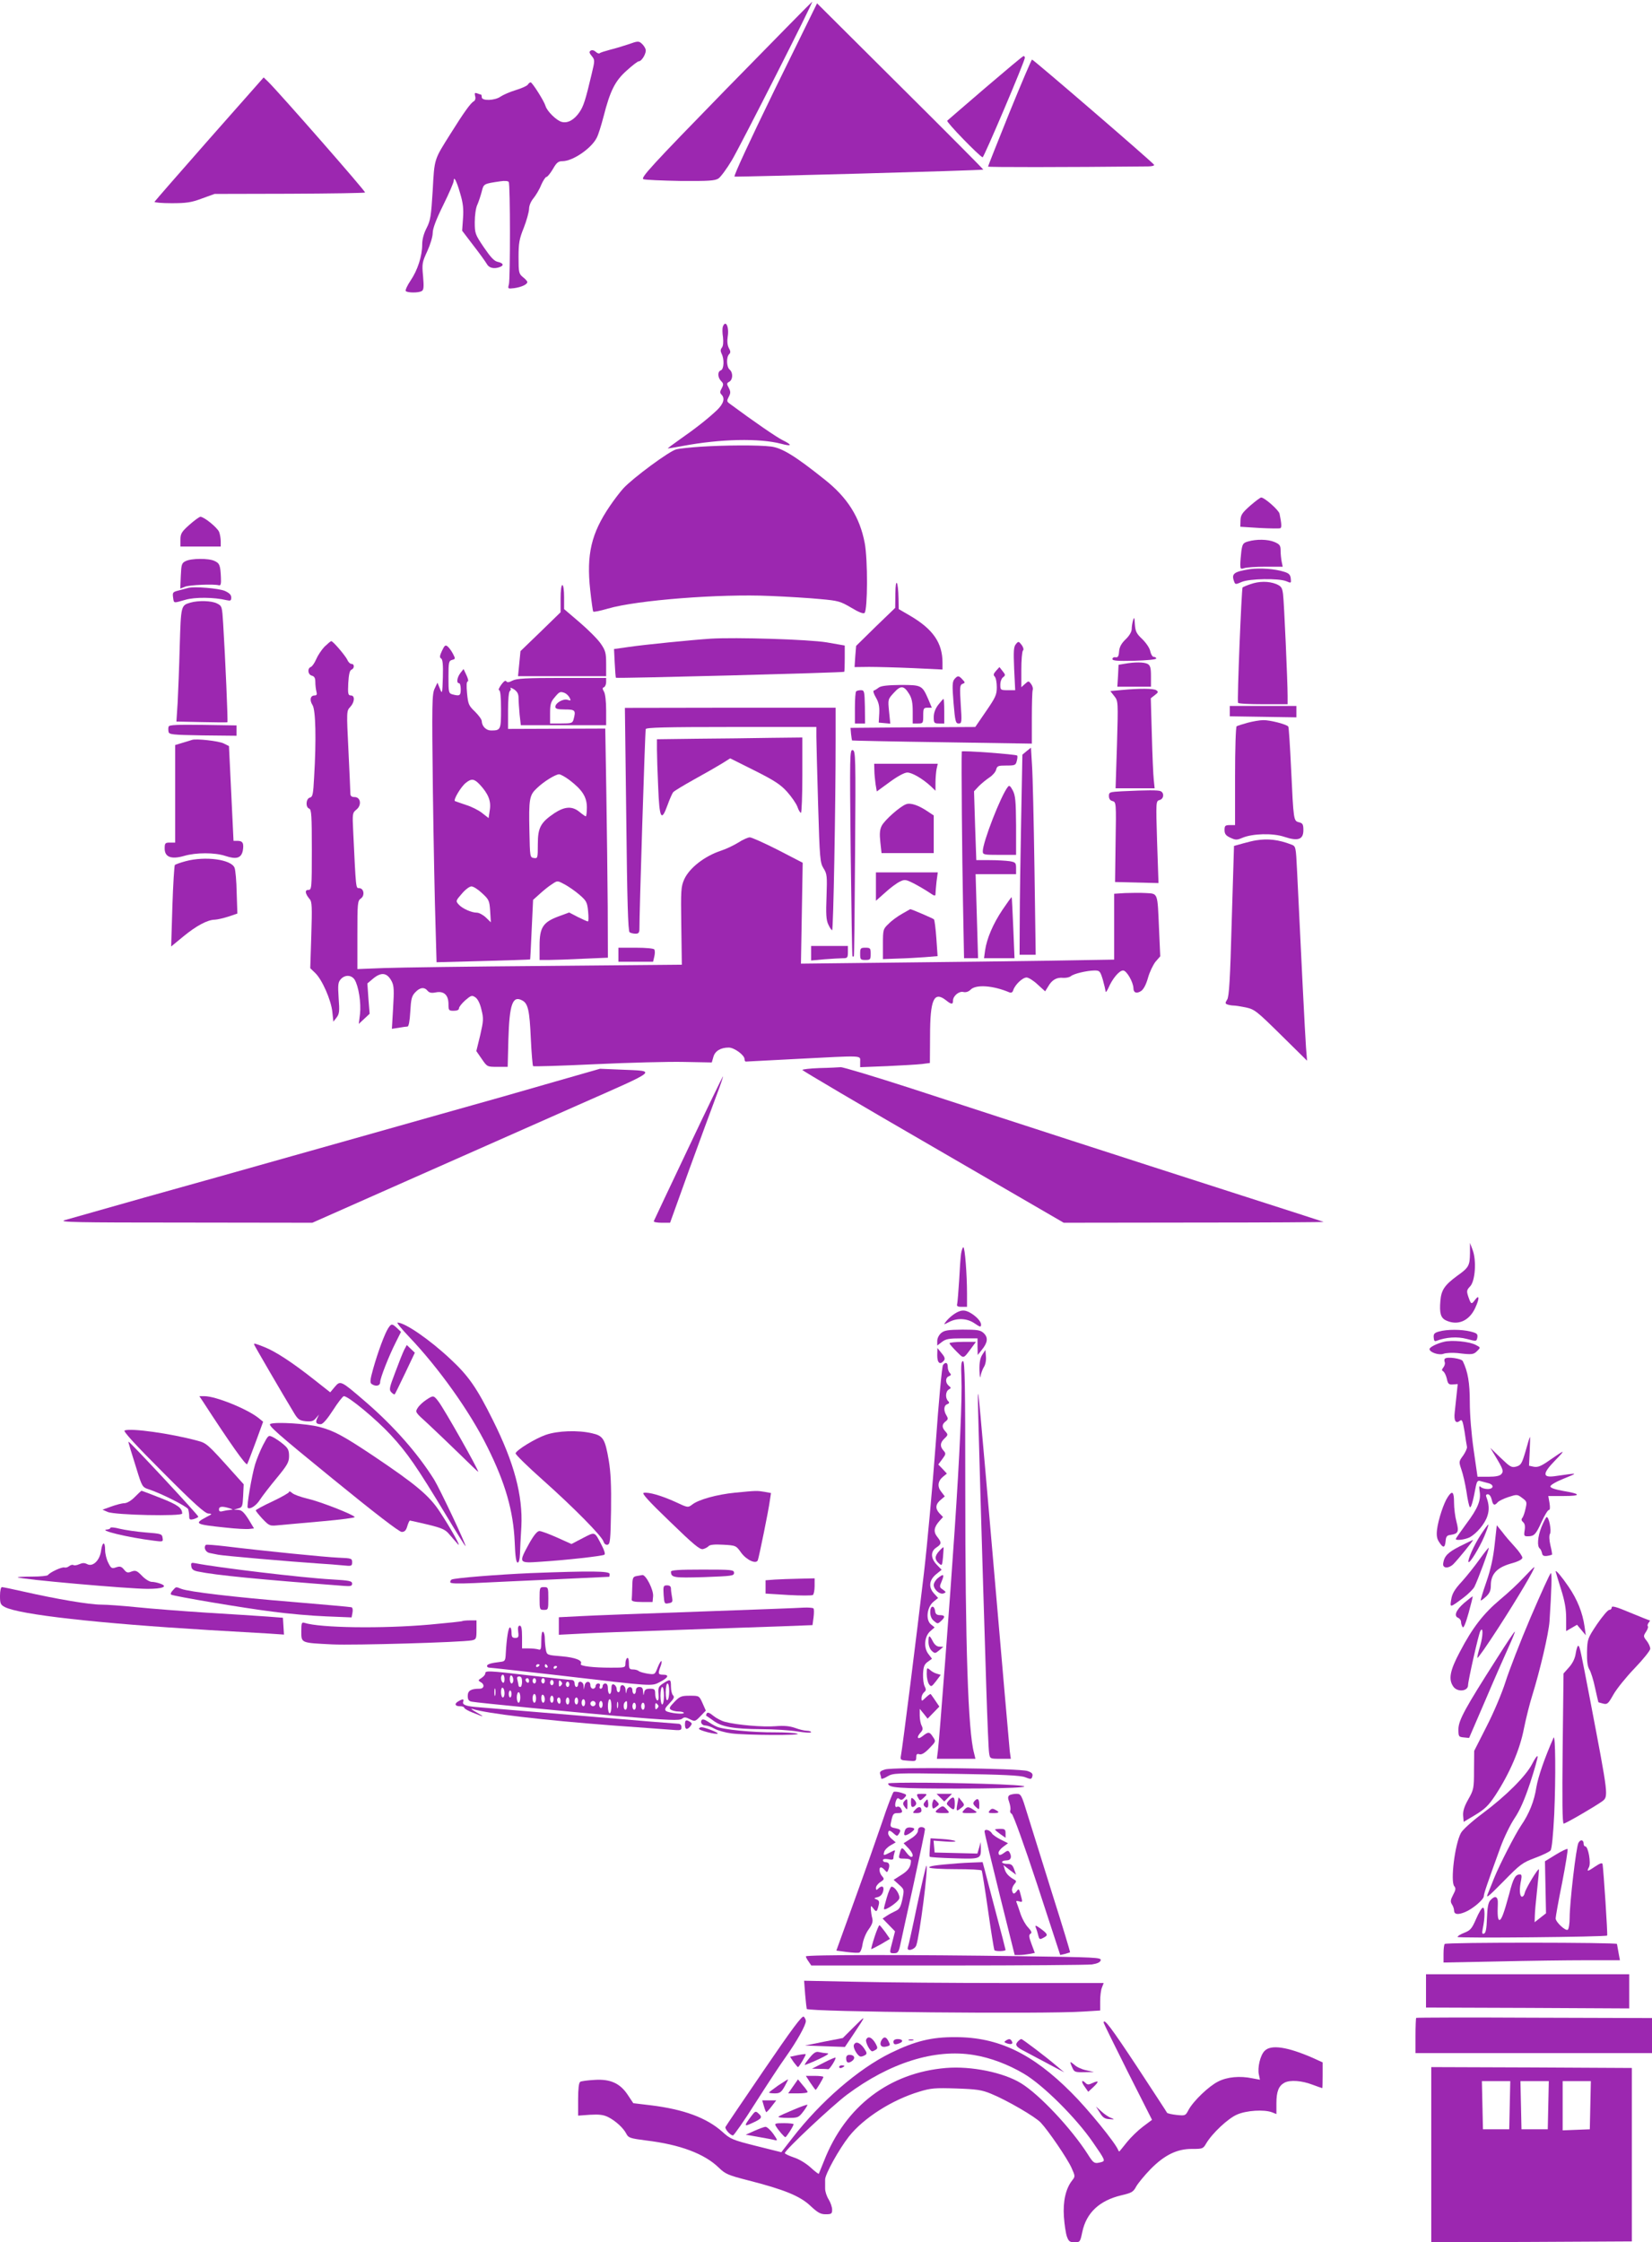<?xml version="1.0" standalone="no"?>
<!DOCTYPE svg PUBLIC "-//W3C//DTD SVG 20010904//EN"
 "http://www.w3.org/TR/2001/REC-SVG-20010904/DTD/svg10.dtd">
<svg version="1.0" xmlns="http://www.w3.org/2000/svg"
 width="943pt" height="1280pt" viewBox="0 0 943 1280"
 preserveAspectRatio="xMidYMid meet">
<g transform="translate(0,1280) scale(0.1,-0.1)"
fill="#9c27b0" stroke="none">
<path d="M4142 12288 c-427 -438 -487 -504 -469 -511 11 -4 106 -8 212 -10
161 -1 195 1 216 14 13 9 48 56 77 105 54 92 466 904 458 904 -2 0 -224 -226
-494 -502z"/>
<path d="M4422 12288 c-142 -292 -236 -494 -229 -496 17 -3 1418 35 1420 40 1
1 -212 216 -474 476 l-475 473 -242 -493z"/>
<path d="M3590 12548 c-30 -10 -79 -25 -108 -32 -29 -8 -56 -16 -59 -20 -4 -3
-14 0 -22 8 -10 9 -22 12 -29 7 -10 -6 -9 -13 6 -31 18 -22 18 -25 -1 -104
-35 -148 -46 -182 -69 -216 -30 -44 -67 -65 -101 -56 -29 7 -84 60 -93 91 -9
30 -76 135 -85 135 -4 0 -12 -6 -16 -13 -4 -7 -35 -21 -68 -31 -33 -10 -72
-27 -87 -37 -33 -24 -108 -26 -108 -4 0 8 -2 15 -4 15 -2 0 -12 3 -22 7 -14 5
-16 2 -12 -15 4 -13 1 -25 -7 -30 -18 -9 -58 -65 -133 -185 -95 -151 -92 -140
-102 -324 -9 -148 -13 -172 -35 -215 -16 -31 -25 -64 -25 -94 0 -65 -26 -146
-66 -205 -19 -28 -31 -55 -28 -60 7 -11 75 -12 92 0 11 6 12 25 7 84 -7 72 -5
80 24 143 17 37 31 83 31 104 0 25 19 76 60 159 33 67 60 129 60 139 0 30 17
-2 37 -73 16 -53 20 -88 16 -141 l-5 -71 64 -84 c36 -46 70 -94 77 -106 12
-23 42 -30 75 -17 24 9 19 22 -12 29 -21 4 -41 26 -80 83 -50 74 -52 80 -52
144 0 38 6 82 15 100 8 18 19 52 25 75 11 44 10 44 106 58 25 4 45 2 48 -4 9
-14 9 -550 1 -584 -7 -26 -6 -26 30 -22 41 6 75 21 75 35 0 5 -11 17 -25 28
-23 19 -25 26 -25 113 0 81 4 105 30 169 16 41 29 89 30 107 0 19 10 43 25 61
13 16 34 50 44 76 11 25 25 46 30 46 6 0 22 20 37 45 21 37 31 45 55 45 58 0
164 72 195 133 9 16 26 71 39 121 38 149 66 204 132 263 32 29 63 53 69 53 18
0 46 49 39 69 -3 10 -13 25 -23 33 -15 14 -23 14 -72 -4z"/>
<path d="M5625 12299 c-115 -99 -214 -184 -218 -188 -7 -7 181 -201 202 -209
7 -2 241 548 241 568 0 6 -3 10 -7 10 -5 0 -102 -82 -218 -181z"/>
<path d="M5762 12157 c-67 -166 -122 -305 -122 -308 0 -4 426 -4 913 1 21 0
37 4 35 9 -4 11 -689 601 -697 601 -3 0 -61 -136 -129 -303z"/>
<path d="M1195 12007 c-170 -193 -311 -355 -313 -359 -2 -4 42 -8 97 -8 85 0
113 4 174 27 l72 26 427 1 c235 1 429 4 432 7 5 5 -482 561 -552 631 l-27 26
-310 -351z"/>
<path d="M4126 10935 c-3 -9 -3 -36 1 -60 3 -29 1 -50 -6 -59 -9 -11 -9 -20
-2 -35 16 -30 14 -88 -4 -95 -20 -7 -19 -40 1 -61 14 -14 15 -20 4 -41 -11
-19 -11 -27 -2 -36 22 -22 12 -53 -25 -89 -54 -51 -127 -108 -212 -167 -41
-29 -72 -52 -69 -52 3 0 41 6 84 14 219 41 438 45 562 13 63 -17 67 -8 10 20
-35 17 -167 108 -302 208 -18 13 -18 17 -6 40 11 21 11 29 0 51 -13 23 -12 27
3 35 21 12 22 52 2 69 -18 15 -20 71 -3 88 9 9 9 17 -2 36 -8 16 -10 39 -6 65
9 56 -12 98 -28 56z"/>
<path d="M4000 10250 c-58 -4 -120 -10 -139 -15 -38 -8 -249 -164 -303 -223
-19 -21 -54 -67 -77 -101 -106 -156 -134 -276 -112 -479 7 -64 15 -120 17
-123 2 -4 40 4 85 17 164 48 639 85 924 72 99 -4 229 -12 289 -18 101 -9 114
-13 175 -49 43 -26 69 -36 76 -30 18 18 19 305 1 399 -28 148 -99 260 -228
362 -170 136 -244 181 -307 189 -69 9 -261 8 -401 -1z"/>
<path d="M7136 9913 c-46 -41 -54 -53 -55 -84 l-1 -36 111 -7 c60 -3 114 -4
118 -1 8 4 6 28 -5 82 -4 21 -86 93 -105 93 -5 0 -33 -21 -63 -47z"/>
<path d="M1081 9804 c-45 -40 -51 -51 -51 -85 l0 -39 115 0 115 0 0 29 c0 16
-4 41 -9 54 -10 25 -86 87 -107 87 -6 0 -35 -21 -63 -46z"/>
<path d="M7124 9709 c-28 -8 -32 -14 -38 -55 -3 -26 -6 -60 -6 -76 0 -26 2
-28 23 -21 12 4 66 8 120 8 l99 0 -6 29 c-3 16 -6 44 -6 63 0 29 -5 36 -35 49
-38 16 -103 17 -151 3z"/>
<path d="M1060 9597 c-23 -11 -25 -19 -28 -85 l-3 -72 28 11 c26 10 161 16
192 8 11 -3 14 7 12 46 -3 69 -8 80 -37 93 -33 16 -133 15 -164 -1z"/>
<path d="M7135 9551 c-94 -15 -108 -26 -89 -74 5 -14 10 -13 42 1 44 19 211
22 255 4 27 -12 28 -11 25 15 -2 22 -11 31 -38 39 -52 17 -138 23 -195 15z"/>
<path d="M5111 9413 l-1 -83 -112 -108 -111 -109 -5 -60 -4 -61 83 1 c46 0
159 -3 252 -7 l167 -8 0 39 c0 113 -54 191 -183 267 l-67 39 -1 61 c-2 100
-17 124 -18 29z"/>
<path d="M7137 9465 c-21 -7 -41 -16 -44 -18 -6 -7 -32 -649 -26 -659 2 -5 67
-8 144 -8 l139 0 0 48 c0 77 -20 533 -26 580 -5 38 -10 45 -39 58 -43 17 -98
17 -148 -1z"/>
<path d="M3200 9383 l0 -78 -114 -111 -115 -111 -7 -72 -7 -71 252 0 251 0 0
71 c0 62 -4 76 -31 115 -17 25 -71 79 -120 121 l-89 76 0 68 c0 39 -4 69 -10
69 -6 0 -10 -32 -10 -77z"/>
<path d="M1075 9444 c-11 -3 -36 -10 -56 -15 -32 -8 -35 -11 -31 -39 5 -35 0
-34 70 -14 54 16 164 15 235 -2 23 -5 27 -3 27 15 0 16 -11 26 -37 38 -38 15
-171 26 -208 17z"/>
<path d="M1087 9360 c-54 -16 -54 -16 -61 -247 -3 -120 -9 -266 -12 -325 l-7
-107 144 -3 c79 -2 145 -2 147 -1 4 1 -12 368 -24 561 -6 100 -7 103 -35 117
-30 16 -107 18 -152 5z"/>
<path d="M6468 9260 c-4 -14 -8 -36 -8 -51 0 -15 -13 -38 -34 -58 -25 -24 -36
-44 -38 -70 -2 -28 -7 -35 -20 -33 -10 2 -18 -3 -18 -10 0 -10 28 -12 125 -10
69 2 125 7 125 13 0 5 -6 9 -14 9 -7 0 -16 14 -20 32 -3 18 -23 47 -45 69 -34
32 -40 44 -43 86 -2 39 -4 43 -10 23z"/>
<path d="M4055 9154 c-105 -7 -377 -34 -465 -47 l-85 -12 4 -80 c2 -44 5 -82
7 -84 5 -5 1297 29 1303 34 2 2 3 37 3 77 l0 73 -103 18 c-102 17 -519 30
-664 21z"/>
<path d="M1852 9108 c-17 -18 -38 -50 -47 -71 -9 -21 -22 -40 -30 -44 -22 -8
-18 -44 5 -50 15 -4 20 -14 20 -37 0 -17 3 -41 6 -53 5 -17 2 -23 -10 -23 -25
0 -30 -27 -12 -55 18 -27 22 -199 9 -412 -5 -97 -8 -112 -24 -116 -23 -6 -26
-55 -4 -63 13 -5 15 -41 15 -235 0 -221 -1 -229 -20 -229 -22 0 -18 -22 8 -53
13 -14 14 -46 9 -206 l-6 -188 28 -27 c40 -38 91 -155 98 -222 l6 -56 18 23
c16 21 18 36 12 112 -5 76 -3 90 12 107 24 27 61 25 79 -2 23 -37 38 -133 31
-196 l-7 -57 31 29 31 29 -7 87 -6 86 32 27 c48 40 81 35 107 -15 13 -25 14
-51 8 -151 l-7 -120 39 6 c22 4 44 7 50 7 7 0 13 31 16 85 4 72 8 89 28 110
27 29 52 32 71 9 9 -11 22 -14 47 -9 46 9 72 -15 72 -67 0 -36 2 -38 30 -38
19 0 30 5 30 14 0 8 16 28 36 46 33 28 38 30 57 17 14 -9 27 -35 35 -70 13
-51 12 -64 -7 -147 l-22 -90 31 -45 c31 -45 31 -45 89 -45 l59 0 4 158 c6 200
24 251 79 221 33 -17 42 -57 49 -217 4 -84 10 -155 13 -158 3 -3 162 2 354 11
191 9 420 15 507 13 l159 -3 9 31 c9 34 41 54 88 54 31 0 90 -43 90 -66 0 -8
3 -14 8 -14 4 0 133 7 287 15 391 20 365 22 365 -16 l0 -31 153 6 c83 4 173 9
199 12 l46 6 1 153 c0 210 22 259 91 205 31 -25 40 -25 40 -2 0 27 35 56 60
49 14 -3 29 2 41 14 30 30 127 24 221 -16 11 -4 18 0 22 13 10 31 53 72 76 72
11 0 40 -18 63 -40 l43 -39 18 29 c21 37 49 52 85 48 16 -1 35 3 43 9 17 15
91 32 135 33 30 0 33 -3 48 -52 8 -28 15 -59 16 -67 0 -9 7 0 16 19 23 54 62
100 84 100 20 0 58 -66 59 -102 0 -25 18 -32 44 -15 14 10 28 36 39 75 9 33
29 74 43 92 l27 31 -7 157 c-9 209 -5 200 -75 204 -31 2 -84 1 -118 0 l-63 -4
0 -188 0 -188 -362 -6 c-200 -3 -602 -8 -895 -11 l-531 -6 5 288 5 288 -141
73 c-77 39 -150 72 -161 72 -10 0 -40 -13 -66 -30 -26 -16 -70 -37 -98 -46
-94 -31 -180 -98 -210 -163 -19 -43 -20 -61 -17 -267 l3 -221 -774 -7 c-425
-3 -842 -9 -925 -12 l-153 -6 0 195 c0 183 1 195 20 208 24 17 17 59 -10 59
-19 0 -18 -9 -34 327 -5 98 -4 103 18 121 32 25 25 72 -10 72 -17 0 -24 6 -24
20 0 11 -5 121 -11 246 -11 223 -11 226 10 248 26 28 28 66 4 66 -16 0 -18 9
-15 71 3 49 8 72 18 76 18 7 18 33 1 33 -8 0 -19 10 -24 23 -13 26 -82 107
-92 107 -4 0 -21 -15 -39 -32z"/>
<path d="M5799 9123 c-13 -15 -14 -40 -10 -141 l6 -122 -42 0 c-41 0 -43 1
-43 31 0 18 7 37 16 43 14 11 14 14 -3 35 l-18 23 -19 -21 c-15 -17 -17 -24
-8 -33 7 -7 12 -34 12 -61 0 -43 -7 -58 -62 -138 l-61 -89 -356 -2 -356 -3 3
-35 c2 -19 5 -36 6 -37 1 -1 232 -6 514 -10 l512 -8 0 147 c0 80 2 152 5 160
3 7 -1 22 -9 33 -14 19 -15 19 -35 1 l-21 -19 0 99 c0 55 4 104 9 110 6 5 3
18 -7 32 -17 22 -19 22 -33 5z"/>
<path d="M2523 9085 c-13 -28 -15 -38 -5 -44 9 -5 12 -35 10 -107 -3 -95 -4
-98 -17 -65 l-14 34 -16 -34 c-15 -31 -16 -85 -10 -584 4 -302 11 -646 15
-764 l6 -214 267 7 c146 4 267 8 267 9 1 1 5 78 9 171 l8 169 40 36 c22 20 53
45 70 55 29 20 30 19 71 -3 22 -12 60 -38 84 -59 39 -34 44 -42 49 -94 3 -32
3 -58 -1 -58 -4 0 -29 11 -57 25 l-50 26 -60 -22 c-89 -33 -109 -63 -109 -167
l0 -82 53 0 c28 0 116 3 195 7 l142 6 -1 291 c-1 160 -5 454 -8 654 l-6 363
-277 -1 -278 -1 0 105 c0 60 4 107 10 111 6 4 7 11 4 17 -4 5 5 2 20 -7 19
-13 26 -26 26 -50 0 -17 3 -60 6 -94 l7 -61 243 0 244 0 0 85 c0 50 -5 94 -12
106 -10 17 -10 23 0 26 6 3 12 16 12 29 l0 24 -252 0 c-207 0 -258 -3 -282
-15 -21 -11 -31 -12 -36 -4 -5 7 -15 -1 -29 -20 -12 -17 -18 -31 -12 -31 7 0
11 -38 11 -109 0 -117 -2 -121 -57 -121 -28 0 -52 24 -53 53 0 10 -18 34 -39
55 -36 34 -39 43 -45 105 -4 43 -3 67 4 67 5 0 2 16 -7 35 l-17 36 -18 -23
c-19 -25 -24 -58 -8 -58 6 0 10 -16 10 -35 0 -36 -6 -40 -47 -29 -22 6 -23 11
-23 99 0 85 2 93 21 98 19 5 19 7 5 34 -8 16 -22 35 -30 42 -13 11 -18 8 -33
-24z m701 -241 c9 -4 21 -15 27 -26 9 -18 8 -19 -11 -13 -25 8 -70 -18 -70
-40 0 -11 13 -15 55 -15 59 0 63 -5 49 -57 -6 -21 -12 -23 -70 -23 l-64 0 0
59 c0 49 4 65 26 90 27 33 32 35 58 25z m28 -498 c72 -55 98 -96 98 -155 0
-28 -3 -51 -6 -51 -3 0 -19 11 -36 25 -41 34 -83 32 -142 -6 -80 -54 -96 -83
-96 -178 0 -80 -1 -82 -22 -79 -23 3 -23 6 -26 153 -4 184 0 206 42 245 40 39
106 79 127 80 9 0 36 -15 61 -34z m-513 -25 c48 -52 65 -93 57 -144 l-7 -47
-37 29 c-20 16 -62 37 -92 46 -30 10 -58 20 -63 22 -11 6 34 82 62 104 32 26
48 24 80 -10z m13 -620 c39 -36 42 -42 46 -102 l4 -64 -29 28 c-16 15 -39 27
-51 27 -31 0 -84 24 -104 47 -17 19 -17 21 18 61 19 23 44 42 55 42 11 0 38
-17 61 -39z"/>
<path d="M6420 9011 l-35 -6 -3 -62 -4 -63 96 0 96 0 0 60 c0 48 -4 61 -19 70
-21 11 -74 11 -131 1z"/>
<path d="M5448 8923 c-12 -15 -13 -36 -5 -135 9 -106 12 -118 29 -118 18 0 19
6 12 110 -6 97 -5 110 10 116 16 6 16 8 0 25 -21 23 -27 24 -46 2z"/>
<path d="M5016 8875 c-10 -8 -23 -16 -28 -17 -6 -2 0 -20 12 -40 16 -28 21
-50 19 -90 l-3 -53 33 -3 33 -3 -7 69 c-7 70 -7 70 28 108 39 43 57 41 87 -8
15 -24 20 -51 20 -100 l0 -68 30 0 c29 0 30 2 30 45 0 41 2 45 25 45 l24 0
-20 48 c-35 80 -38 82 -158 82 -76 -1 -111 -5 -125 -15z"/>
<path d="M6402 8861 l-64 -6 22 -28 c23 -29 23 -30 16 -278 l-8 -249 112 0
111 0 -5 48 c-3 26 -8 141 -11 256 l-6 210 23 18 c20 15 21 19 8 28 -16 10
-91 11 -198 1z"/>
<path d="M4887 8853 c-4 -3 -7 -46 -7 -95 l0 -88 29 0 29 0 -1 95 c-2 89 -3
95 -23 95 -11 0 -24 -3 -27 -7z"/>
<path d="M5356 8777 c-17 -22 -26 -47 -26 -70 0 -34 2 -37 30 -37 l30 0 0 70
c0 39 -2 70 -4 70 -3 0 -16 -15 -30 -33z"/>
<path d="M7020 8740 l0 -29 190 -3 190 -3 0 33 0 32 -190 0 -190 0 0 -30z"/>
<path d="M3575 8122 c5 -461 10 -639 19 -644 6 -4 21 -8 34 -8 17 0 22 6 22
28 -1 74 32 1129 36 1140 3 9 109 12 489 12 l485 0 0 -57 c0 -32 5 -206 10
-387 9 -308 11 -331 31 -363 20 -31 21 -45 17 -161 -4 -99 -2 -134 10 -159 8
-18 18 -33 22 -33 7 0 20 715 20 1087 l0 183 -601 0 -602 -1 8 -637z"/>
<path d="M7121 8674 c-29 -8 -57 -17 -62 -20 -5 -3 -9 -131 -9 -285 l0 -279
-30 0 c-26 0 -30 -4 -30 -28 0 -22 7 -32 33 -44 30 -14 37 -14 68 -1 58 25
175 28 240 6 78 -26 109 -16 109 38 0 33 -4 40 -25 45 -31 8 -31 8 -45 303 -6
129 -13 238 -16 243 -8 13 -105 38 -143 37 -20 0 -60 -7 -90 -15z"/>
<path d="M963 8653 c-3 -6 -3 -20 -1 -30 3 -16 19 -18 196 -21 l192 -2 0 29 0
30 -191 3 c-141 2 -193 0 -196 -9z"/>
<path d="M3983 8583 l-233 -3 0 -58 c0 -31 3 -128 7 -214 7 -181 18 -202 53
-105 12 34 27 67 32 74 5 7 60 40 121 74 62 34 133 75 159 91 l46 29 140 -70
c113 -57 147 -79 185 -121 25 -28 52 -67 59 -86 6 -19 16 -34 20 -34 4 0 8 97
8 215 l0 215 -182 -2 c-101 -2 -288 -4 -415 -5z"/>
<path d="M1095 8576 c-5 -2 -29 -9 -52 -16 l-43 -13 0 -279 0 -278 -30 0 c-27
0 -30 -3 -30 -34 0 -49 38 -63 111 -42 68 20 175 20 235 0 63 -21 91 -13 100
30 7 42 0 56 -30 56 l-23 0 -13 271 -13 270 -30 15 c-27 14 -159 29 -182 20z"/>
<path d="M5860 8512 l-24 -20 -7 -373 c-4 -206 -8 -463 -8 -571 l-1 -198 46 0
46 0 -7 491 c-4 270 -10 536 -14 591 l-6 100 -25 -20z"/>
<path d="M4856 7933 c4 -323 8 -590 10 -592 2 -2 6 -2 8 0 2 2 5 267 7 589 4
553 3 585 -14 588 -16 3 -17 -26 -11 -585z"/>
<path d="M5490 8510 c-3 -48 2 -623 7 -862 l6 -318 40 0 40 0 -7 240 -7 240
115 0 116 0 0 34 c0 31 -3 34 -37 40 -21 3 -72 6 -114 6 l-76 0 -7 197 -6 196
27 29 c16 16 43 38 61 50 17 11 35 31 38 44 6 22 11 24 59 24 49 0 53 2 59 26
4 15 5 28 2 31 -6 7 -316 30 -316 23z"/>
<path d="M4991 8403 c0 -21 4 -57 7 -80 l7 -41 74 54 c45 33 84 54 100 54 27
0 86 -34 134 -78 l27 -26 0 46 c0 25 3 60 6 77 l7 31 -182 0 -181 0 1 -37z"/>
<path d="M5753 8308 c-39 -48 -143 -315 -143 -367 0 -20 5 -21 95 -21 l95 0 0
168 c-1 140 -4 172 -19 200 -14 26 -20 31 -28 20z"/>
<path d="M6403 8283 c-69 -4 -73 -5 -73 -27 0 -16 7 -26 21 -29 20 -6 21 -9
17 -234 l-3 -228 124 -3 124 -3 -8 234 c-7 232 -7 234 14 240 25 6 28 42 5 51
-15 6 -76 6 -221 -1z"/>
<path d="M5172 8209 c-35 -13 -122 -90 -139 -123 -11 -22 -13 -45 -8 -92 l7
-64 149 0 149 0 0 108 0 107 -33 22 c-53 36 -99 52 -125 42z"/>
<path d="M7170 8003 c-14 -2 -48 -10 -76 -18 l-50 -14 -13 -428 c-9 -337 -15
-432 -26 -449 -12 -19 -12 -23 1 -28 9 -3 24 -6 34 -6 11 0 43 -5 72 -11 50
-11 62 -21 201 -158 l148 -146 -6 75 c-5 65 -30 563 -51 1007 -7 141 -7 142
-33 152 -73 28 -133 35 -201 24z"/>
<path d="M1060 7884 c-30 -8 -58 -18 -62 -22 -3 -4 -10 -110 -14 -236 l-7
-229 68 56 c75 62 140 97 182 97 16 1 50 9 78 18 l50 17 -4 119 c-1 66 -7 130
-12 142 -18 48 -167 68 -279 38z"/>
<path d="M5000 7739 l0 -81 53 47 c28 26 66 54 83 62 28 14 34 13 80 -10 27
-14 66 -37 87 -51 32 -22 37 -23 37 -8 0 9 3 41 6 70 l7 52 -177 0 -176 0 0
-81z"/>
<path d="M5722 7606 c-54 -81 -89 -163 -99 -232 l-6 -44 87 0 87 0 -7 173 c-4
94 -8 173 -9 175 -2 2 -25 -31 -53 -72z"/>
<path d="M5150 7584 c-25 -14 -60 -39 -77 -57 -32 -30 -33 -33 -33 -117 l0
-85 83 3 c45 1 115 5 156 8 l73 6 -7 101 c-4 56 -10 105 -14 109 -4 5 -130 59
-135 58 -1 0 -21 -12 -46 -26z"/>
<path d="M4630 7359 l0 -42 77 7 c42 3 89 6 105 6 25 0 28 3 28 35 l0 35 -105
0 -105 0 0 -41z"/>
<path d="M3530 7350 l0 -40 99 0 99 0 7 30 c4 16 4 34 0 40 -3 6 -49 10 -106
10 l-99 0 0 -40z"/>
<path d="M4910 7355 c0 -32 2 -35 30 -35 28 0 30 3 30 35 0 32 -2 35 -30 35
-28 0 -30 -3 -30 -35z"/>
<path d="M4678 6703 c-54 -2 -98 -7 -98 -11 1 -4 336 -202 746 -439 l746 -433
746 1 c411 0 743 2 737 4 -5 2 -215 70 -465 150 -787 253 -1169 377 -1886 611
-210 68 -393 123 -405 122 -13 -1 -68 -4 -121 -5z"/>
<path d="M3170 6626 c-140 -41 -439 -126 -665 -189 -225 -64 -603 -170 -840
-237 -236 -67 -614 -173 -840 -236 -225 -64 -430 -122 -455 -129 -39 -12 58
-14 684 -14 l729 -1 546 242 c300 133 737 326 969 429 471 208 454 194 247
203 l-120 5 -255 -73z"/>
<path d="M3930 6248 c-107 -225 -196 -414 -198 -419 -2 -5 18 -9 45 -9 l48 0
109 303 c61 166 129 353 153 416 24 63 42 115 40 117 -1 1 -90 -182 -197 -408z"/>
<path d="M8391 5647 c-1 -73 -7 -83 -73 -130 -72 -53 -91 -81 -96 -143 -6 -71
2 -98 33 -112 67 -31 132 -2 166 72 25 54 24 79 -1 46 -21 -28 -23 -27 -39 19
-10 31 -9 37 11 58 29 31 37 147 14 208 l-15 40 0 -58z"/>
<path d="M5486 5643 c-3 -21 -8 -90 -11 -153 -4 -63 -9 -123 -11 -132 -4 -14
1 -18 25 -18 l31 0 0 73 c0 111 -12 267 -21 267 -4 0 -10 -17 -13 -37z"/>
<path d="M5470 5312 c-23 -10 -53 -34 -70 -56 -15 -19 -14 -19 17 -3 47 25
104 22 147 -8 32 -22 36 -22 36 -6 0 19 -31 51 -67 70 -24 12 -40 13 -63 3z"/>
<path d="M2333 5171 c171 -179 350 -430 450 -633 102 -205 147 -363 155 -540
3 -81 8 -118 17 -118 7 0 12 19 13 48 1 26 4 97 8 157 9 178 -41 365 -163 609
-91 183 -138 251 -240 346 -119 112 -261 210 -304 210 -6 0 22 -35 64 -79z"/>
<path d="M2216 5218 c-20 -31 -59 -136 -86 -232 -18 -64 -19 -80 -8 -87 24
-16 48 -10 48 11 0 23 49 148 90 229 l29 58 -23 22 c-28 26 -32 26 -50 -1z"/>
<path d="M5373 5191 c-13 -11 -23 -30 -23 -46 l0 -26 26 20 c23 18 41 21 115
21 l89 0 0 -47 1 -48 23 29 c34 41 38 71 11 96 -18 17 -34 20 -121 20 -82 -1
-103 -4 -121 -19z"/>
<path d="M8214 5199 c-26 -7 -32 -14 -30 -34 1 -18 5 -24 16 -19 55 21 118 25
172 11 56 -15 56 -15 61 8 3 20 -2 25 -39 34 -51 13 -136 13 -180 0z"/>
<path d="M8241 5140 c-41 -10 -81 -31 -81 -41 0 -19 55 -37 80 -27 14 5 50 7
80 4 83 -10 92 -9 113 13 19 19 19 19 -10 34 -37 19 -137 29 -182 17z"/>
<path d="M5420 5132 c0 -4 18 -25 40 -47 44 -43 36 -46 91 28 l20 27 -75 0
c-42 0 -76 -4 -76 -8z"/>
<path d="M1450 5126 c0 -4 167 -291 226 -388 24 -41 33 -47 68 -51 33 -3 45 0
59 17 l18 21 -10 -21 c-12 -24 -6 -34 20 -34 12 0 37 29 70 80 28 44 56 80 62
80 26 0 187 -134 268 -222 95 -103 148 -180 314 -455 60 -100 111 -181 112
-179 6 5 -148 330 -179 380 -94 150 -232 307 -395 447 -137 118 -140 120 -172
82 l-26 -31 -94 74 c-123 97 -218 159 -281 184 -53 21 -60 23 -60 16z"/>
<path d="M2307 5094 c-8 -16 -31 -74 -51 -128 -34 -89 -36 -100 -22 -114 9 -9
17 -14 19 -11 3 2 29 57 60 121 l55 116 -23 22 -23 22 -15 -28z"/>
<path d="M5350 5063 c0 -44 16 -57 38 -30 8 10 5 21 -13 42 l-24 30 -1 -42z"/>
<path d="M5608 5068 c-13 -20 -18 -45 -17 -90 1 -35 4 -50 6 -34 3 16 11 39
19 52 9 13 14 39 12 60 l-3 38 -17 -26z"/>
<path d="M8248 5044 c-4 -3 -4 -12 -1 -20 3 -8 -1 -21 -8 -30 -10 -13 -10 -17
0 -23 7 -5 16 -24 20 -42 6 -29 11 -34 35 -32 l27 2 -6 -57 c-3 -31 -8 -78
-11 -103 -6 -50 6 -69 30 -49 12 9 16 -2 26 -62 6 -40 12 -80 14 -88 1 -8 -9
-30 -22 -49 -25 -34 -25 -35 -10 -80 9 -25 22 -82 29 -126 6 -44 15 -84 19
-88 7 -8 18 29 35 121 5 24 11 32 23 28 10 -3 29 -8 45 -12 36 -8 36 -34 -1
-34 -15 0 -33 5 -40 12 -8 8 -10 3 -6 -24 9 -52 -10 -99 -77 -188 -32 -44 -59
-82 -59 -85 0 -11 52 -4 79 9 39 21 87 77 101 121 12 35 10 68 -5 108 -5 11
-2 17 8 17 9 0 18 -13 22 -30 7 -33 16 -37 34 -16 7 8 34 21 61 30 49 16 51
16 79 -5 27 -20 28 -23 19 -62 -5 -23 -13 -46 -19 -53 -6 -7 -4 -15 5 -23 10
-8 13 -23 9 -47 -5 -31 -3 -34 18 -34 36 0 46 10 79 83 17 37 35 67 41 67 7 0
8 14 4 40 l-7 40 88 0 c102 0 100 12 -3 29 -48 9 -73 17 -73 26 0 8 35 28 78
45 83 34 87 33 -55 13 -69 -9 -68 16 3 89 64 66 61 66 -31 2 -47 -33 -66 -41
-89 -37 l-28 6 4 83 c2 46 3 82 1 81 -2 -2 -13 -39 -25 -82 -21 -71 -26 -79
-53 -87 -27 -7 -35 -2 -89 50 l-59 57 27 -45 c47 -78 50 -88 36 -105 -9 -10
-31 -15 -74 -15 l-62 0 -22 153 c-13 91 -22 200 -22 272 0 112 -11 175 -40
235 -7 15 -90 27 -102 14z"/>
<path d="M5488 4934 c5 -110 -10 -447 -39 -874 -25 -377 -87 -1190 -95 -1252
l-6 -48 110 0 110 0 -8 33 c-34 123 -50 614 -50 1510 0 589 -2 727 -13 727
-10 0 -12 -22 -9 -96z"/>
<path d="M5383 5008 c-6 -7 -25 -211 -42 -453 -18 -242 -48 -573 -67 -735 -41
-351 -123 -1002 -131 -1040 -5 -27 -3 -28 41 -31 43 -4 46 -2 46 19 0 18 4 22
18 18 12 -4 30 6 56 33 38 39 39 40 22 65 -20 31 -26 32 -60 5 -29 -23 -37 -7
-10 22 12 13 13 22 5 38 -6 11 -11 37 -11 58 l0 38 23 -28 22 -28 34 35 33 34
-23 34 c-12 18 -24 35 -26 37 -2 3 -14 -6 -28 -19 -24 -23 -25 -23 -25 -3 0
11 7 26 15 33 12 10 12 16 3 34 -6 11 -10 44 -9 71 2 40 7 54 26 68 l25 18
-22 29 c-27 37 -21 101 14 130 l23 20 -22 18 c-30 26 -22 98 16 129 l26 21
-22 24 c-34 36 -30 77 9 110 l33 27 -27 28 c-36 37 -37 77 -3 99 30 20 31 28
5 61 -23 29 -19 55 13 91 l20 22 -22 23 c-24 27 -21 52 12 78 l20 17 -20 26
c-24 30 -20 62 11 87 l21 17 -24 26 -25 26 23 31 c21 28 21 32 7 48 -22 24
-20 46 6 70 20 19 20 22 5 39 -22 24 -21 41 1 58 14 11 15 16 5 33 -18 29 -16
58 4 65 12 5 14 9 5 18 -17 17 -15 55 4 66 14 8 14 10 0 21 -21 18 -20 47 1
55 12 5 14 9 5 18 -7 7 -12 22 -12 35 0 25 -12 30 -27 11z"/>
<path d="M5582 4835 c-2 -19 24 -908 48 -1670 6 -187 13 -355 16 -372 5 -33 5
-33 64 -33 l60 0 -6 43 c-2 23 -43 483 -89 1022 -86 996 -91 1046 -93 1010z"/>
<path d="M1156 4803 c157 -242 249 -372 255 -361 4 7 26 65 49 127 l42 115
-27 22 c-66 52 -244 124 -308 124 l-29 0 18 -27z"/>
<path d="M2433 4809 c-17 -11 -39 -31 -48 -45 -16 -25 -16 -25 57 -91 40 -37
121 -115 181 -173 59 -58 107 -104 107 -102 0 15 -191 353 -226 400 -29 38
-30 38 -71 11z"/>
<path d="M1544 4672 c-18 -6 35 -53 353 -312 240 -196 382 -305 396 -305 16 0
25 8 32 33 5 17 12 32 15 32 3 0 49 -11 102 -23 82 -20 101 -29 123 -56 15
-17 36 -42 47 -54 27 -31 -33 79 -100 181 -61 94 -135 156 -382 322 -171 114
-224 143 -309 165 -69 18 -244 29 -277 17z"/>
<path d="M711 4634 c-9 -4 64 -84 220 -240 178 -179 240 -234 259 -234 23 -1
22 -3 -12 -20 -71 -38 -65 -42 107 -60 61 -7 122 -10 138 -8 l27 3 -32 53
c-25 39 -39 52 -58 53 l-25 1 25 7 c23 6 25 12 28 72 l3 66 -62 69 c-146 163
-150 166 -203 180 -152 41 -380 73 -415 58z m599 -444 c21 -7 22 -8 5 -9 -11
-1 -30 -4 -42 -7 -17 -5 -23 -2 -23 10 0 17 19 19 60 6z"/>
<path d="M3115 4609 c-60 -21 -165 -85 -172 -105 -2 -6 68 -75 156 -153 177
-158 336 -319 346 -351 4 -13 13 -20 23 -18 15 3 17 26 20 197 2 141 -2 219
-13 284 -21 123 -32 141 -95 155 -80 19 -196 15 -265 -9z"/>
<path d="M1502 4552 c-16 -31 -37 -82 -46 -112 -19 -64 -49 -240 -42 -247 12
-12 49 12 70 46 13 20 56 76 95 123 62 75 71 92 71 126 0 33 -6 45 -31 66 -17
15 -44 33 -59 41 -28 14 -28 14 -58 -43z"/>
<path d="M740 4543 c4 -16 23 -74 40 -130 30 -98 33 -103 67 -114 72 -23 221
-99 227 -114 3 -9 6 -27 6 -40 0 -20 4 -22 25 -17 13 4 26 10 27 14 3 6 -390
428 -398 428 -2 0 1 -12 6 -27z"/>
<path d="M770 4255 c-20 -21 -44 -35 -59 -36 -15 0 -48 -9 -76 -19 l-50 -18
30 -13 c41 -18 425 -26 425 -9 0 32 -27 51 -124 89 -58 23 -106 41 -108 41 -2
0 -19 -16 -38 -35z"/>
<path d="M1650 4283 c0 -5 -43 -29 -95 -54 -52 -24 -94 -47 -95 -51 0 -4 18
-26 39 -49 40 -41 40 -41 98 -35 32 3 142 13 245 22 103 9 185 20 183 24 -9
15 -202 90 -270 105 -38 9 -77 23 -87 32 -10 9 -18 12 -18 6z"/>
<path d="M4195 4279 c-101 -10 -208 -39 -244 -68 -24 -18 -25 -18 -95 15 -79
36 -154 58 -182 52 -12 -2 29 -48 150 -164 136 -132 171 -161 189 -157 12 3
27 11 32 17 7 8 34 11 83 8 73 -4 74 -5 103 -46 31 -42 86 -67 95 -42 7 19 62
288 68 337 l7 46 -38 7 c-43 7 -44 7 -168 -5z"/>
<path d="M8264 4254 c-23 -34 -54 -129 -61 -185 -4 -34 -1 -53 12 -72 23 -36
33 -34 37 6 2 26 8 33 28 35 44 7 49 17 34 75 -8 29 -14 78 -14 110 0 62 -10
71 -36 31z"/>
<path d="M8799 4083 c-22 -55 -26 -112 -9 -123 4 -3 9 -14 12 -25 2 -15 10
-19 28 -17 14 2 27 6 29 7 2 2 -2 26 -9 54 -7 31 -8 56 -2 66 9 17 -6 95 -19
95 -4 0 -17 -26 -30 -57z"/>
<path d="M8452 4038 c-38 -58 -77 -146 -69 -155 8 -7 62 82 89 145 15 36 26
67 24 69 -2 2 -22 -25 -44 -59z"/>
<path d="M630 4078 c0 -4 -8 -8 -17 -9 -60 -3 119 -46 265 -64 52 -7 54 -6 50
16 -3 23 -8 24 -96 31 -52 4 -118 14 -148 21 -30 8 -54 10 -54 5z"/>
<path d="M8532 3984 c-8 -75 -22 -141 -47 -213 -20 -57 -34 -105 -33 -107 2
-2 16 8 31 22 20 19 27 34 27 63 0 65 34 102 113 125 44 12 67 24 67 34 0 8
-19 36 -42 61 -24 26 -57 64 -73 86 l-31 38 -12 -109z"/>
<path d="M3020 3988 c-61 -112 -61 -112 68 -103 143 9 349 32 362 40 6 4 0 24
-15 53 -42 81 -36 79 -108 42 l-65 -34 -82 37 c-45 20 -90 37 -101 37 -12 0
-31 -22 -59 -72z"/>
<path d="M8333 3973 c-69 -35 -89 -56 -95 -98 -4 -28 29 -31 57 -5 23 22 120
141 113 139 -2 0 -35 -16 -75 -36z"/>
<path d="M577 3948 c-7 -55 -47 -94 -79 -77 -15 8 -27 8 -45 0 -13 -6 -29 -9
-34 -5 -6 3 -16 0 -24 -6 -8 -7 -20 -10 -27 -8 -14 5 -84 -28 -94 -43 -3 -5
-44 -9 -91 -9 -48 0 -84 -2 -82 -4 11 -11 632 -66 742 -66 85 0 117 13 74 29
-16 6 -38 11 -51 11 -12 0 -37 15 -55 34 -29 30 -37 33 -60 25 -21 -9 -29 -7
-43 11 -15 18 -23 20 -45 13 -25 -9 -29 -6 -45 26 -10 19 -18 52 -18 73 0 51
-16 48 -23 -4z"/>
<path d="M1175 3981 c-14 -14 -2 -41 20 -46 14 -3 36 -7 50 -10 26 -6 419 -40
570 -50 50 -3 114 -8 143 -11 49 -5 52 -4 52 18 0 22 -4 23 -78 26 -74 3 -423
38 -645 65 -59 7 -110 11 -112 8z"/>
<path d="M5362 3947 c-27 -29 -28 -49 -3 -71 18 -16 19 -15 24 36 2 29 4 54 3
55 -2 2 -12 -7 -24 -20z"/>
<path d="M8446 3899 c-27 -38 -73 -96 -102 -128 -41 -44 -55 -69 -60 -101 -8
-49 -9 -49 69 9 27 20 55 48 63 62 19 37 87 220 82 224 -1 1 -25 -28 -52 -66z"/>
<path d="M1092 3859 c2 -17 12 -25 38 -30 101 -21 346 -45 833 -82 39 -3 47
-1 47 13 0 15 -16 18 -117 24 -166 9 -655 68 -776 92 -25 5 -28 3 -25 -17z"/>
<path d="M8700 3797 c-30 -33 -92 -91 -137 -128 -96 -81 -158 -161 -230 -299
-57 -107 -66 -157 -37 -198 23 -33 84 -27 84 8 0 25 60 292 70 309 17 31 16
-28 -1 -85 -10 -32 -17 -63 -16 -68 2 -5 55 71 119 170 112 173 213 344 206
348 -2 1 -28 -25 -58 -57z"/>
<path d="M3830 3828 c1 -34 14 -36 188 -31 159 6 172 7 172 24 0 18 -11 19
-180 19 -137 0 -180 -3 -180 -12z"/>
<path d="M3030 3820 c-185 -8 -438 -28 -452 -37 -5 -2 -8 -9 -8 -15 0 -8 41
-9 138 -5 75 4 279 13 452 21 173 8 316 15 318 15 1 1 2 8 2 16 0 17 -106 18
-450 5z"/>
<path d="M8880 3829 c0 -2 14 -47 30 -99 22 -69 30 -115 30 -168 l0 -73 31 18
31 18 25 -30 25 -30 -7 50 c-11 78 -41 154 -91 227 -39 57 -74 99 -74 87z"/>
<path d="M8737 3567 c-59 -138 -123 -304 -143 -367 -21 -66 -67 -175 -108
-255 l-71 -140 -1 -110 c0 -105 -2 -112 -33 -167 -23 -41 -31 -67 -29 -93 l3
-35 67 40 c54 33 75 53 114 112 81 124 140 260 163 381 12 59 33 143 47 187
45 145 94 354 99 425 12 181 14 275 8 275 -5 0 -56 -114 -116 -253z"/>
<path d="M3633 3803 c-21 -4 -23 -11 -24 -64 -1 -32 -2 -65 -3 -71 -1 -9 17
-13 59 -13 l60 0 3 32 c4 36 -41 124 -61 122 -7 -1 -22 -4 -34 -6z"/>
<path d="M5353 3791 c-13 -11 -23 -28 -23 -39 0 -26 35 -56 56 -48 16 6 15 8
-4 22 -20 13 -20 16 -6 49 16 39 10 43 -23 16z"/>
<path d="M4423 3783 l-53 -4 0 -38 0 -38 130 -8 c71 -4 134 -4 140 0 5 3 10
26 10 51 l0 44 -87 -2 c-49 -1 -112 -3 -140 -5z"/>
<path d="M3788 3697 c4 -52 5 -54 29 -49 22 4 24 8 19 35 -3 16 -6 38 -6 48 0
13 -7 19 -22 19 -21 0 -23 -4 -20 -53z"/>
<path d="M0 3690 c0 -44 3 -51 28 -64 83 -43 530 -93 1162 -131 140 -8 295
-17 343 -20 l88 -6 -3 48 -3 48 -90 7 c-49 3 -205 14 -345 22 -140 9 -319 23
-397 31 -78 8 -171 15 -206 15 -66 0 -251 31 -445 75 -61 14 -116 25 -121 25
-6 0 -11 -21 -11 -50z"/>
<path d="M986 3721 c-10 -10 -14 -21 -9 -24 15 -9 416 -77 578 -97 88 -12 226
-24 306 -27 l146 -6 5 27 c3 16 1 29 -6 31 -6 2 -155 15 -331 30 -332 27 -596
58 -640 75 -33 13 -29 13 -49 -9z"/>
<path d="M3080 3675 c0 -63 1 -65 25 -65 24 0 25 2 25 65 0 63 -1 65 -25 65
-24 0 -25 -2 -25 -65z"/>
<path d="M8357 3649 c-47 -41 -60 -75 -32 -85 8 -4 15 -14 15 -23 0 -9 4 -22
9 -29 5 -9 17 19 34 80 14 51 25 94 23 95 -1 1 -23 -16 -49 -38z"/>
<path d="M9200 3624 c0 -8 -6 -14 -14 -14 -8 0 -39 -37 -70 -82 -54 -81 -55
-85 -57 -159 -1 -53 3 -82 14 -100 8 -13 23 -60 32 -104 10 -44 18 -81 19 -82
0 -1 13 -4 27 -8 24 -6 29 -1 59 52 18 32 72 99 121 150 49 51 89 101 89 111
0 11 -9 31 -20 45 -20 25 -20 28 -4 52 9 14 14 28 10 32 -3 3 -1 12 5 20 6 7
9 13 6 13 -3 0 -53 20 -111 44 -78 33 -106 41 -106 30z"/>
<path d="M4590 3623 c-25 -2 -297 -12 -605 -23 -308 -11 -613 -22 -677 -26
l-118 -6 0 -50 0 -50 118 6 c64 4 308 13 542 21 234 8 507 18 606 21 l182 7 6
45 c3 25 3 48 -1 51 -5 3 -28 5 -53 4z"/>
<path d="M5310 3598 c0 -22 7 -40 21 -51 20 -17 22 -18 40 -1 26 23 24 34 -5
34 -18 0 -26 6 -28 22 -5 37 -28 34 -28 -4z"/>
<path d="M2639 3546 c-2 -2 -86 -11 -186 -20 -272 -24 -625 -19 -715 10 -16 5
-18 -1 -18 -49 0 -67 -3 -65 176 -74 126 -6 739 12 797 23 25 5 27 9 27 60 l0
54 -38 0 c-21 0 -41 -2 -43 -4z"/>
<path d="M2958 3485 c4 -30 1 -35 -17 -35 -17 0 -21 6 -21 30 0 17 -4 30 -9
30 -9 0 -19 -60 -24 -149 -2 -41 -4 -45 -32 -48 -51 -6 -75 -13 -75 -23 0 -6
6 -10 14 -10 8 0 187 -20 398 -44 546 -64 526 -63 576 -37 47 24 54 41 17 41
-28 0 -30 6 -15 46 6 15 8 29 6 32 -3 2 -13 -14 -22 -37 -16 -41 -16 -41 -58
-35 -22 4 -45 10 -50 15 -6 5 -20 9 -33 9 -20 0 -23 5 -23 36 0 21 -4 33 -10
29 -5 -3 -10 -17 -10 -31 0 -24 -2 -24 -84 -24 -98 0 -177 9 -171 21 13 20
-29 37 -108 44 -84 7 -85 7 -91 37 -3 17 -6 45 -6 64 0 18 -4 36 -10 39 -6 4
-10 -15 -10 -50 0 -48 -3 -56 -16 -51 -9 3 -33 6 -55 6 l-39 0 0 65 c0 47 -4
65 -13 65 -9 0 -12 -11 -9 -35z m122 -189 c0 -3 -4 -8 -10 -11 -5 -3 -10 -1
-10 4 0 6 5 11 10 11 6 0 10 -2 10 -4z m45 -6 c3 -5 1 -10 -4 -10 -6 0 -11 5
-11 10 0 6 2 10 4 10 3 0 8 -4 11 -10z m55 -4 c0 -3 -4 -8 -10 -11 -5 -3 -10
-1 -10 4 0 6 5 11 10 11 6 0 10 -2 10 -4z"/>
<path d="M8544 3332 c-180 -282 -218 -351 -219 -402 0 -43 1 -45 30 -48 l31
-3 94 218 c51 120 111 256 132 302 21 46 37 86 35 87 -2 2 -48 -67 -103 -154z"/>
<path d="M5300 3427 c0 -20 8 -41 19 -51 17 -16 20 -15 42 3 l24 20 -22 1
c-15 0 -28 11 -38 30 -20 39 -25 38 -25 -3z"/>
<path d="M8995 3364 c-4 -30 -17 -57 -38 -81 l-32 -36 -5 -429 c-3 -296 -2
-428 6 -428 11 0 174 95 218 126 39 29 39 23 -68 584 -53 277 -58 300 -66 305
-4 3 -11 -16 -15 -41z"/>
<path d="M5290 3243 c0 -21 6 -47 13 -57 12 -17 15 -15 40 17 l27 36 -23 7
c-12 3 -30 13 -39 22 -17 14 -18 12 -18 -25z"/>
<path d="M2770 3247 c0 -7 -10 -18 -22 -26 -19 -12 -20 -14 -5 -23 25 -13 21
-38 -5 -38 -50 0 -68 -11 -68 -41 0 -22 6 -30 23 -33 26 -6 575 -59 822 -81
310 -26 364 -28 379 -16 11 10 21 9 44 -3 28 -14 30 -14 60 17 l31 32 -19 43
c-19 42 -19 42 -73 42 -48 0 -57 -4 -87 -35 -29 -30 -32 -37 -20 -45 8 -5 27
-10 42 -10 15 0 29 -3 31 -7 7 -12 -86 -2 -101 10 -10 8 -6 17 20 44 25 26 29
36 20 45 -7 7 -12 29 -12 50 0 44 -4 45 -45 18 -26 -17 -29 -24 -26 -61 2 -28
-1 -39 -8 -35 -6 4 -11 20 -11 37 0 25 -4 29 -29 29 -23 0 -31 -5 -34 -22 -4
-20 -4 -19 -6 5 -1 20 -6 27 -21 27 -13 0 -20 -7 -20 -20 0 -11 -4 -20 -10
-20 -5 0 -10 9 -10 20 0 27 -28 25 -33 -2 -4 -20 -4 -19 -6 5 -1 31 -31 39
-31 7 0 -11 -4 -20 -10 -20 -5 0 -10 9 -10 19 0 10 -7 21 -15 25 -11 4 -15 -2
-15 -24 0 -17 -4 -30 -10 -30 -5 0 -10 14 -10 30 0 20 -5 30 -15 30 -8 0 -15
-7 -15 -15 0 -8 -5 -15 -11 -15 -6 0 -9 7 -5 15 3 9 0 15 -9 15 -8 0 -15 -7
-15 -15 0 -8 -7 -15 -15 -15 -8 0 -15 9 -15 20 0 27 -28 25 -33 -2 l-4 -23 -2
23 c-1 24 -31 31 -31 7 0 -8 -4 -15 -10 -15 -5 0 -10 9 -10 20 0 12 -7 20 -17
20 -10 0 -115 11 -233 25 -246 29 -260 29 -260 12z m110 -33 c0 -14 -4 -23
-10 -19 -5 3 -10 15 -10 26 0 10 5 19 10 19 6 0 10 -12 10 -26z m50 -5 c0 -10
-4 -19 -10 -19 -5 0 -10 12 -10 26 0 14 4 23 10 19 6 -3 10 -15 10 -26z m50
-9 c0 -16 -4 -30 -10 -30 -5 0 -10 3 -10 8 0 4 -3 17 -6 30 -5 16 -2 22 10 22
11 0 16 -9 16 -30z m40 4 c0 -8 -4 -12 -10 -9 -5 3 -10 10 -10 16 0 5 5 9 10
9 6 0 10 -7 10 -16z m40 1 c0 -8 -4 -15 -10 -15 -5 0 -10 7 -10 15 0 8 5 15
10 15 6 0 10 -7 10 -15z m50 0 c0 -8 -4 -15 -10 -15 -5 0 -10 7 -10 15 0 8 5
15 10 15 6 0 10 -7 10 -15z m50 -10 c0 -8 -4 -15 -10 -15 -5 0 -10 7 -10 15 0
8 5 15 10 15 6 0 10 -7 10 -15z m42 -17 c-9 -9 -12 -7 -12 12 0 19 3 21 12 12
9 -9 9 -15 0 -24z m48 7 c0 -8 -4 -15 -10 -15 -5 0 -10 7 -10 15 0 8 5 15 10
15 6 0 10 -7 10 -15z m570 -39 c0 -25 -4 -48 -10 -51 -6 -4 -10 13 -10 44 0
28 5 51 10 51 6 0 10 -20 10 -44z m-993 -23 c-3 -10 -5 -2 -5 17 0 19 2 27 5
18 2 -10 2 -26 0 -35z m53 11 c0 -13 -4 -24 -10 -24 -5 0 -10 14 -10 31 0 17
4 28 10 24 6 -3 10 -17 10 -31z m910 -14 c0 -27 -4 -50 -10 -50 -5 0 -10 23
-10 50 0 28 5 50 10 50 6 0 10 -22 10 -50z m-870 10 c0 -11 -4 -20 -8 -20 -4
0 -8 9 -8 20 0 11 4 20 8 20 4 0 8 -9 8 -20z m50 -20 c0 -16 -4 -30 -10 -30
-5 0 -10 14 -10 30 0 17 5 30 10 30 6 0 10 -13 10 -30z m90 -5 c0 -14 -4 -25
-10 -25 -5 0 -10 11 -10 25 0 14 5 25 10 25 6 0 10 -11 10 -25z m50 -6 c0 -10
-4 -19 -10 -19 -5 0 -10 12 -10 26 0 14 4 23 10 19 6 -3 10 -15 10 -26z m50 1
c0 -11 -4 -20 -10 -20 -5 0 -10 9 -10 20 0 11 5 20 10 20 6 0 10 -9 10 -20z
m40 -11 c0 -11 -4 -17 -10 -14 -5 3 -10 13 -10 21 0 8 5 14 10 14 6 0 10 -9
10 -21z m50 1 c0 -11 -4 -20 -10 -20 -5 0 -10 9 -10 20 0 11 5 20 10 20 6 0
10 -9 10 -20z m50 0 c0 -11 -4 -20 -10 -20 -5 0 -10 9 -10 20 0 11 5 20 10 20
6 0 10 -9 10 -20z m40 -10 c0 -11 -4 -20 -10 -20 -5 0 -10 9 -10 20 0 11 5 20
10 20 6 0 10 -9 10 -20z m150 -20 c0 -22 -4 -40 -10 -40 -5 0 -10 18 -10 40 0
22 5 40 10 40 6 0 10 -18 10 -40z m-90 15 c0 -8 -7 -15 -15 -15 -8 0 -15 7
-15 15 0 8 7 15 15 15 8 0 15 -7 15 -15z m40 -5 c0 -11 -4 -20 -10 -20 -5 0
-10 9 -10 20 0 11 5 20 10 20 6 0 10 -9 10 -20z m87 -17 c-3 -10 -5 -4 -5 12
0 17 2 24 5 18 2 -7 2 -21 0 -30z m53 12 c0 -14 -4 -25 -10 -25 -11 0 -14 33
-3 43 11 11 13 8 13 -18z m50 -5 c0 -11 -4 -20 -10 -20 -5 0 -10 9 -10 20 0
11 5 20 10 20 6 0 10 -9 10 -20z m50 0 c0 -11 -4 -20 -10 -20 -5 0 -10 9 -10
20 0 11 5 20 10 20 6 0 10 -9 10 -20z m72 -12 c-9 -9 -12 -7 -12 12 0 19 3 21
12 12 9 -9 9 -15 0 -24z"/>
<path d="M2618 3089 c-26 -14 -22 -29 7 -29 14 0 25 -4 25 -9 0 -4 21 -17 47
-27 70 -28 73 -28 23 1 -25 14 -36 23 -25 20 85 -27 400 -64 805 -95 146 -10
293 -22 328 -24 57 -5 62 -4 62 14 0 12 -7 20 -18 20 -9 0 -256 20 -547 45
-292 24 -557 46 -590 49 -73 5 -98 14 -91 32 6 16 -2 17 -26 3z"/>
<path d="M4035 3020 c-4 -6 -5 -12 -4 -14 2 -1 21 -14 42 -29 47 -35 115 -47
276 -48 69 0 160 -6 203 -13 43 -7 78 -9 78 -4 0 4 -11 8 -24 8 -13 0 -43 7
-67 16 -32 11 -63 14 -112 10 -69 -6 -223 7 -289 25 -20 5 -50 21 -67 35 -19
16 -32 21 -36 14z"/>
<path d="M4005 2981 c-9 -15 3 -31 23 -31 10 0 33 -8 52 -19 19 -10 62 -22 95
-26 82 -11 412 -12 377 -2 -15 5 -72 8 -127 8 -126 -1 -302 16 -335 33 -14 6
-37 20 -52 30 -17 11 -28 13 -33 7z"/>
<path d="M3910 2955 c0 -29 12 -32 31 -9 10 13 10 17 -2 25 -23 14 -29 11 -29
-16z"/>
<path d="M3990 2931 c0 -9 100 -35 107 -27 5 5 -73 36 -92 36 -8 0 -15 -4 -15
-9z"/>
<path d="M8868 2880 c-51 -115 -88 -223 -98 -282 -12 -79 -41 -152 -88 -220
-32 -47 -122 -222 -152 -296 -10 -26 -26 -65 -35 -87 -15 -36 -7 -30 87 65 96
98 108 107 180 134 43 16 83 35 89 43 7 8 15 88 21 208 9 209 7 460 -4 435z"/>
<path d="M8746 2731 c-35 -69 -150 -184 -286 -285 -60 -45 -112 -92 -121 -110
-35 -66 -60 -275 -38 -303 10 -12 9 -21 -6 -49 -15 -29 -17 -39 -7 -55 7 -10
12 -26 12 -34 0 -24 22 -27 63 -10 44 18 107 72 107 91 0 14 19 70 95 279 20
55 56 129 80 165 31 46 57 105 90 204 25 77 44 144 42 150 -2 6 -16 -13 -31
-43z"/>
<path d="M5052 2699 c-24 -7 -32 -14 -28 -25 3 -9 6 -20 6 -26 0 -5 16 -1 35
11 34 20 44 20 393 15 266 -4 366 -9 393 -19 34 -13 37 -13 42 5 4 14 -3 22
-27 30 -42 16 -767 24 -814 9z"/>
<path d="M5070 2619 c0 -25 57 -29 404 -29 370 0 497 13 233 24 -252 10 -637
13 -637 5z"/>
<path d="M5101 2571 c-5 -4 -35 -80 -65 -171 -31 -91 -102 -293 -159 -450
l-103 -285 60 -8 c33 -4 65 -6 71 -3 7 2 16 25 19 49 4 25 19 63 35 84 20 28
25 44 20 63 -4 14 -7 36 -8 50 0 24 0 24 14 6 17 -23 21 -21 30 16 6 22 3 29
-11 35 -17 6 -16 8 5 13 16 4 27 15 32 33 8 29 -7 37 -29 15 -9 -9 -12 -8 -12
5 0 9 11 24 25 33 23 15 24 18 10 34 -16 18 -20 50 -6 50 5 0 14 -7 22 -16 12
-14 14 -14 21 6 9 25 3 40 -18 40 -8 0 -14 5 -14 11 0 7 11 9 30 6 22 -5 30
-3 30 7 0 8 3 22 6 31 6 16 5 16 -24 1 -39 -20 -41 -20 -35 2 2 10 18 27 35
37 l31 18 -21 18 c-12 9 -22 24 -22 33 0 21 9 20 32 -1 17 -15 20 -15 28 -3
15 23 12 27 -20 34 -27 5 -30 9 -24 33 10 49 13 53 39 53 27 0 30 6 16 29 -5
7 -14 10 -20 7 -12 -8 -15 13 -5 38 5 12 10 14 19 6 8 -7 17 -5 28 8 15 16 14
18 -18 28 -19 6 -38 8 -44 5z"/>
<path d="M5240 2539 c11 -20 12 -20 31 -3 25 23 24 24 -11 24 -28 0 -30 -2
-20 -21z"/>
<path d="M5368 2538 l22 -22 22 22 22 22 -44 0 -44 0 22 -22z"/>
<path d="M5762 2552 c-9 -7 -10 -16 -1 -40 6 -18 9 -39 6 -46 -3 -8 1 -17 8
-20 8 -3 70 -174 146 -405 l131 -401 27 6 c14 4 27 8 29 9 2 2 -44 153 -102
336 -57 184 -121 387 -141 452 -34 112 -37 117 -63 117 -15 0 -33 -4 -40 -8z"/>
<path d="M5200 2512 c0 -24 4 -30 15 -26 8 4 15 12 15 19 0 7 -7 18 -15 25
-13 11 -15 8 -15 -18z"/>
<path d="M5416 2522 c-15 -18 -15 -20 2 -35 27 -24 32 -21 32 18 0 39 -9 44
-34 17z"/>
<path d="M5465 2504 c-8 -44 -6 -47 21 -25 21 16 21 18 4 39 l-18 22 -7 -36z"/>
<path d="M5161 2517 c-8 -10 -7 -19 4 -33 14 -18 14 -17 15 14 0 36 -2 38 -19
19z"/>
<path d="M5281 2516 c-11 -13 -11 -20 -3 -28 15 -15 24 -5 20 23 -3 21 -4 21
-17 5z"/>
<path d="M5325 2517 c-4 -9 -5 -23 -3 -31 3 -13 5 -13 23 0 18 13 18 15 2 31
-15 15 -17 15 -22 0z"/>
<path d="M5561 2517 c-8 -11 -6 -18 9 -32 20 -18 20 -17 20 13 0 34 -10 41
-29 19z"/>
<path d="M5225 2470 c-18 -19 -17 -20 8 -20 17 0 27 5 27 14 0 24 -16 27 -35
6z"/>
<path d="M5358 2476 c-27 -20 -22 -26 24 -26 40 0 41 0 23 20 -21 23 -24 24
-47 6z"/>
<path d="M5505 2470 c-18 -20 -17 -20 31 -20 36 0 45 3 34 10 -41 29 -47 29
-65 10z"/>
<path d="M5650 2465 c-11 -13 -8 -15 19 -15 36 0 39 5 12 19 -14 8 -22 7 -31
-4z"/>
<path d="M5165 2349 c-10 -29 -1 -33 29 -14 32 22 33 30 2 33 -17 1 -27 -5
-31 -19z"/>
<path d="M5240 2350 c0 -12 -15 -30 -41 -46 l-41 -26 26 -27 c26 -27 34 -51
17 -51 -5 0 -18 12 -29 27 -23 31 -27 30 -37 -10 -7 -26 -5 -27 29 -27 22 0
36 -5 36 -12 -1 -35 -15 -56 -55 -81 l-44 -28 31 -28 c30 -27 30 -27 19 -83
-10 -45 -17 -57 -39 -67 -15 -7 -38 -19 -51 -28 l-23 -15 36 -37 35 -36 -14
-55 c-19 -71 -19 -70 9 -70 21 0 26 7 35 48 5 26 40 182 76 346 36 165 65 305
65 313 0 7 -9 13 -20 13 -13 0 -20 -7 -20 -20z"/>
<path d="M5620 2345 c0 -9 39 -170 86 -360 l86 -345 28 0 c15 0 41 3 57 6 l30
6 -19 51 c-15 40 -16 52 -6 58 10 6 6 15 -13 36 -15 15 -33 48 -42 73 -8 25
-18 53 -22 64 -7 15 -5 17 13 12 19 -6 20 -5 9 35 -9 36 -12 40 -22 25 -16
-21 -23 -20 -28 2 -2 9 4 25 12 35 14 16 14 20 1 27 -32 18 -48 36 -55 59 l-7
24 36 -28 36 -27 -11 31 c-9 25 -16 31 -40 31 -16 0 -29 5 -29 10 0 6 11 10
25 10 26 0 33 21 17 47 -6 10 -12 10 -28 -2 -24 -18 -34 -19 -34 -1 0 8 12 23
27 34 l27 20 -42 21 c-22 11 -45 27 -49 34 -12 21 -43 29 -43 12z"/>
<path d="M5680 2356 c0 -3 14 -14 30 -26 l30 -21 0 25 c0 22 -4 26 -30 26 -16
0 -30 -2 -30 -4z"/>
<path d="M5308 2255 c-2 -27 -3 -52 -1 -54 2 -3 64 -7 139 -9 151 -5 154 -4
153 58 l-1 35 -9 -33 -10 -33 -122 3 -122 3 -3 34 -3 34 66 -5 c37 -3 63 -2
58 2 -4 4 -38 10 -75 12 l-66 4 -4 -51z"/>
<path d="M9010 2280 c-13 -24 -50 -340 -50 -427 0 -34 -5 -65 -11 -69 -13 -8
-69 44 -69 65 0 9 16 100 37 203 20 103 34 190 31 193 -3 3 -33 -11 -67 -32
l-62 -38 3 -149 3 -148 -32 -25 -33 -26 1 34 c0 19 6 86 13 149 7 63 12 117
10 119 -5 6 -73 -106 -80 -133 -3 -15 -11 -25 -18 -23 -12 4 -14 45 -3 95 4
22 3 32 -6 32 -27 0 -39 -21 -62 -111 -30 -110 -44 -149 -56 -149 -9 0 -12 29
-9 93 2 42 -16 49 -43 19 -12 -13 -17 -42 -19 -101 -2 -61 -7 -86 -17 -89 -11
-4 -12 3 -7 29 13 61 13 119 1 119 -7 0 -24 -29 -39 -64 -24 -55 -32 -65 -67
-79 -21 -8 -39 -19 -39 -24 0 -8 846 0 854 8 4 4 -21 377 -26 407 -2 10 -14 6
-41 -12 -46 -31 -51 -32 -37 -5 13 23 -4 119 -21 119 -5 0 -9 6 -9 14 0 24
-18 28 -30 6z"/>
<path d="M5465 2163 c-128 -10 -165 -16 -160 -24 4 -5 71 -9 150 -9 79 0 146
-3 149 -8 2 -4 19 -106 36 -227 17 -121 34 -223 36 -227 6 -9 64 -7 64 1 0 3
-25 100 -56 216 -30 115 -60 227 -65 248 l-10 37 -52 -2 c-29 -1 -70 -3 -92
-5z"/>
<path d="M5235 1923 c-26 -126 -50 -234 -53 -240 -8 -25 38 -14 48 11 19 51
71 456 58 456 -2 0 -26 -102 -53 -227z"/>
<path d="M5062 1968 c-10 -35 -18 -64 -16 -66 8 -10 82 41 87 60 6 21 -24 68
-44 68 -5 0 -17 -28 -27 -62z"/>
<path d="M4992 1743 c-12 -37 -20 -68 -19 -69 1 -2 26 11 55 27 l52 31 -27 39
c-16 21 -30 39 -33 39 -3 0 -16 -30 -28 -67z"/>
<path d="M5913 1796 c4 -10 10 -29 13 -42 7 -27 8 -28 35 -13 23 12 19 20 -23
51 -27 19 -31 19 -25 4z"/>
<path d="M8247 1703 c-4 -3 -7 -29 -7 -56 l0 -50 308 6 c169 4 395 7 503 7
l196 0 -8 43 c-4 23 -8 45 -9 50 0 9 -974 10 -983 0z"/>
<path d="M4600 1632 c0 -4 7 -18 16 -30 l15 -22 778 0 c428 0 799 3 824 6 31
5 47 12 50 24 4 16 -28 17 -452 23 -617 9 -1231 9 -1231 -1z"/>
<path d="M8140 1435 l0 -95 580 -2 580 -3 0 98 0 97 -580 0 -580 0 0 -95z"/>
<path d="M4596 1414 c4 -43 8 -80 9 -82 13 -17 1360 -30 1578 -15 l97 6 0 53
c0 29 4 64 10 78 l10 26 -554 0 c-304 0 -688 3 -854 7 l-302 6 6 -79z"/>
<path d="M4360 982 c-118 -173 -217 -319 -219 -324 -4 -12 28 -48 43 -48 6 1
63 82 126 182 63 99 142 220 176 267 63 89 114 180 114 204 0 8 -6 19 -12 25
-10 7 -67 -70 -228 -306z"/>
<path d="M8084 1281 c-2 -2 -4 -49 -4 -103 l0 -98 675 0 675 0 0 100 0 100
-671 2 c-369 2 -673 1 -675 -1z"/>
<path d="M4868 1223 l-57 -57 -108 -21 -108 -22 114 -4 114 -4 47 70 c78 117
78 118 -2 38z"/>
<path d="M6300 1253 c1 -5 63 -131 138 -281 l138 -273 -52 -39 c-28 -21 -69
-61 -90 -87 -21 -26 -40 -50 -43 -53 -2 -3 -6 0 -8 6 -14 39 -174 236 -268
329 -222 223 -417 316 -660 316 -137 1 -231 -22 -372 -91 -183 -90 -398 -275
-561 -486 l-62 -80 -144 36 c-135 34 -147 39 -193 81 -90 80 -220 128 -408
151 l-100 12 -30 45 c-44 68 -100 94 -191 88 -39 -2 -76 -7 -82 -11 -8 -5 -12
-40 -12 -100 l0 -93 68 5 c52 3 76 0 103 -13 42 -21 87 -62 104 -95 12 -24 22
-27 115 -39 192 -23 332 -76 413 -155 37 -36 53 -43 166 -72 208 -53 298 -90
357 -146 42 -39 58 -48 87 -48 33 0 37 3 37 26 0 15 -9 41 -20 59 -11 17 -20
45 -20 61 0 16 0 39 0 52 -1 29 78 172 136 246 83 105 245 209 402 256 65 20
90 22 210 18 117 -4 146 -8 199 -30 89 -36 254 -132 284 -165 44 -47 151 -204
175 -257 22 -49 22 -50 4 -73 -37 -47 -53 -120 -47 -207 3 -45 11 -96 17 -113
10 -28 17 -33 44 -33 31 0 32 2 44 59 23 109 97 179 222 209 60 14 69 19 86
51 11 19 47 63 82 99 80 81 152 116 238 115 58 0 62 1 79 31 35 59 125 143
176 165 54 24 155 30 200 13 l25 -10 0 61 c0 68 13 100 46 118 32 17 99 12
159 -11 30 -11 55 -20 57 -20 1 0 2 33 2 74 l0 73 -57 26 c-145 63 -238 77
-274 40 -25 -24 -42 -96 -33 -136 l6 -29 -43 8 c-72 15 -144 8 -195 -18 -53
-26 -142 -111 -170 -163 -17 -33 -19 -33 -68 -28 -28 3 -52 9 -54 12 -1 3 -79
122 -172 264 -148 224 -191 281 -190 250z m-741 -184 c93 -15 195 -53 286
-107 110 -65 298 -252 394 -392 70 -101 71 -105 49 -112 -41 -11 -45 -9 -79
45 -94 147 -276 341 -381 405 -99 61 -283 99 -428 87 -323 -27 -574 -218 -696
-530 -15 -38 -29 -72 -30 -74 -2 -2 -23 14 -47 36 -25 23 -66 48 -95 57 -29
10 -52 21 -52 25 0 17 269 269 354 333 245 183 502 264 725 227z"/>
<path d="M4944 1156 c-5 -14 22 -66 35 -66 3 0 12 4 20 9 11 7 11 13 1 32 -21
39 -46 50 -56 25z"/>
<path d="M5031 1152 c-13 -25 0 -42 27 -35 25 6 26 7 12 34 -13 24 -26 24 -39
1z"/>
<path d="M5100 1145 c0 -16 9 -19 34 -9 25 9 19 24 -9 24 -16 0 -25 -6 -25
-15z"/>
<path d="M5188 1153 c6 -2 18 -2 25 0 6 3 1 5 -13 5 -14 0 -19 -2 -12 -5z"/>
<path d="M5741 1151 c-11 -7 -9 -10 8 -16 25 -8 36 -2 26 14 -8 13 -15 14 -34
2z"/>
<path d="M5812 1148 c-21 -21 -13 -33 41 -60 28 -15 90 -48 137 -73 l85 -45
-44 37 c-57 49 -194 153 -201 153 -4 0 -11 -5 -18 -12z"/>
<path d="M4874 1126 c-6 -17 23 -66 40 -66 6 0 17 4 25 9 11 7 10 14 -8 40
-24 33 -48 40 -57 17z"/>
<path d="M4622 1054 c-17 -21 -30 -39 -28 -41 1 -2 36 12 77 31 53 25 67 35
49 35 -14 1 -34 4 -46 7 -16 4 -29 -4 -52 -32z"/>
<path d="M4552 1068 l-42 -9 20 -30 c12 -16 23 -29 25 -29 6 0 48 71 44 74 -2
1 -23 -1 -47 -6z"/>
<path d="M4830 1051 c0 -27 12 -32 34 -16 21 16 13 35 -15 35 -12 0 -19 -7
-19 -19z"/>
<path d="M4700 1024 l-65 -33 43 -1 c23 0 45 -1 50 -2 8 -1 47 61 41 66 -2 2
-33 -11 -69 -30z"/>
<path d="M6110 1027 c0 -3 5 -18 12 -32 10 -23 16 -25 67 -24 l56 1 -45 10
c-25 5 -55 19 -67 31 -13 11 -23 18 -23 14z"/>
<path d="M4790 1000 c0 -5 7 -7 15 -4 8 4 15 8 15 10 0 2 -7 4 -15 4 -8 0 -15
-4 -15 -10z"/>
<path d="M8170 500 l0 -500 573 2 572 3 0 495 0 495 -572 3 -573 2 0 -500z
m448 283 l-3 -138 -75 0 -75 0 -3 138 -3 137 81 0 81 0 -3 -137z m220 0 l-3
-138 -75 0 -75 0 -3 138 -3 137 81 0 81 0 -3 -137z m240 0 l-3 -138 -77 -3
-78 -3 0 141 0 140 80 0 81 0 -3 -137z"/>
<path d="M4626 910 c15 -22 28 -40 30 -40 4 0 44 66 44 74 0 3 -23 6 -50 6
l-50 0 26 -40z"/>
<path d="M4442 895 c-28 -20 -52 -38 -52 -40 0 -3 15 -5 33 -5 28 0 37 6 56
40 12 22 21 40 19 40 -2 0 -27 -16 -56 -35z"/>
<path d="M4527 890 l-28 -40 55 0 c31 0 56 3 56 8 0 4 -13 22 -28 39 l-27 33
-28 -40z"/>
<path d="M6191 889 l21 -30 29 27 c34 32 32 40 -5 23 -20 -10 -29 -10 -38 -1
-24 24 -29 11 -7 -19z"/>
<path d="M4360 779 c5 -18 11 -33 13 -36 2 -2 16 12 31 32 l27 35 -40 0 -40 0
9 -31z"/>
<path d="M4528 756 c-43 -18 -81 -35 -84 -39 -4 -4 20 -7 53 -7 58 0 62 2 88
36 15 19 25 37 24 39 -2 2 -39 -11 -81 -29z"/>
<path d="M6278 740 c16 -27 28 -36 54 -37 32 -3 32 -2 8 8 -14 5 -38 22 -54
37 l-30 27 22 -35z"/>
<path d="M4287 718 c-41 -55 -40 -59 3 -39 58 26 64 34 41 55 -18 17 -20 16
-44 -16z"/>
<path d="M4429 663 c14 -24 48 -63 54 -63 6 0 47 64 47 74 0 3 -25 6 -55 6
-50 0 -55 -2 -46 -17z"/>
<path d="M4306 636 l-49 -22 74 -13 c41 -7 83 -15 93 -18 16 -4 14 1 -10 36
-16 22 -36 40 -44 40 -8 0 -37 -11 -64 -23z"/>
</g>
</svg>
